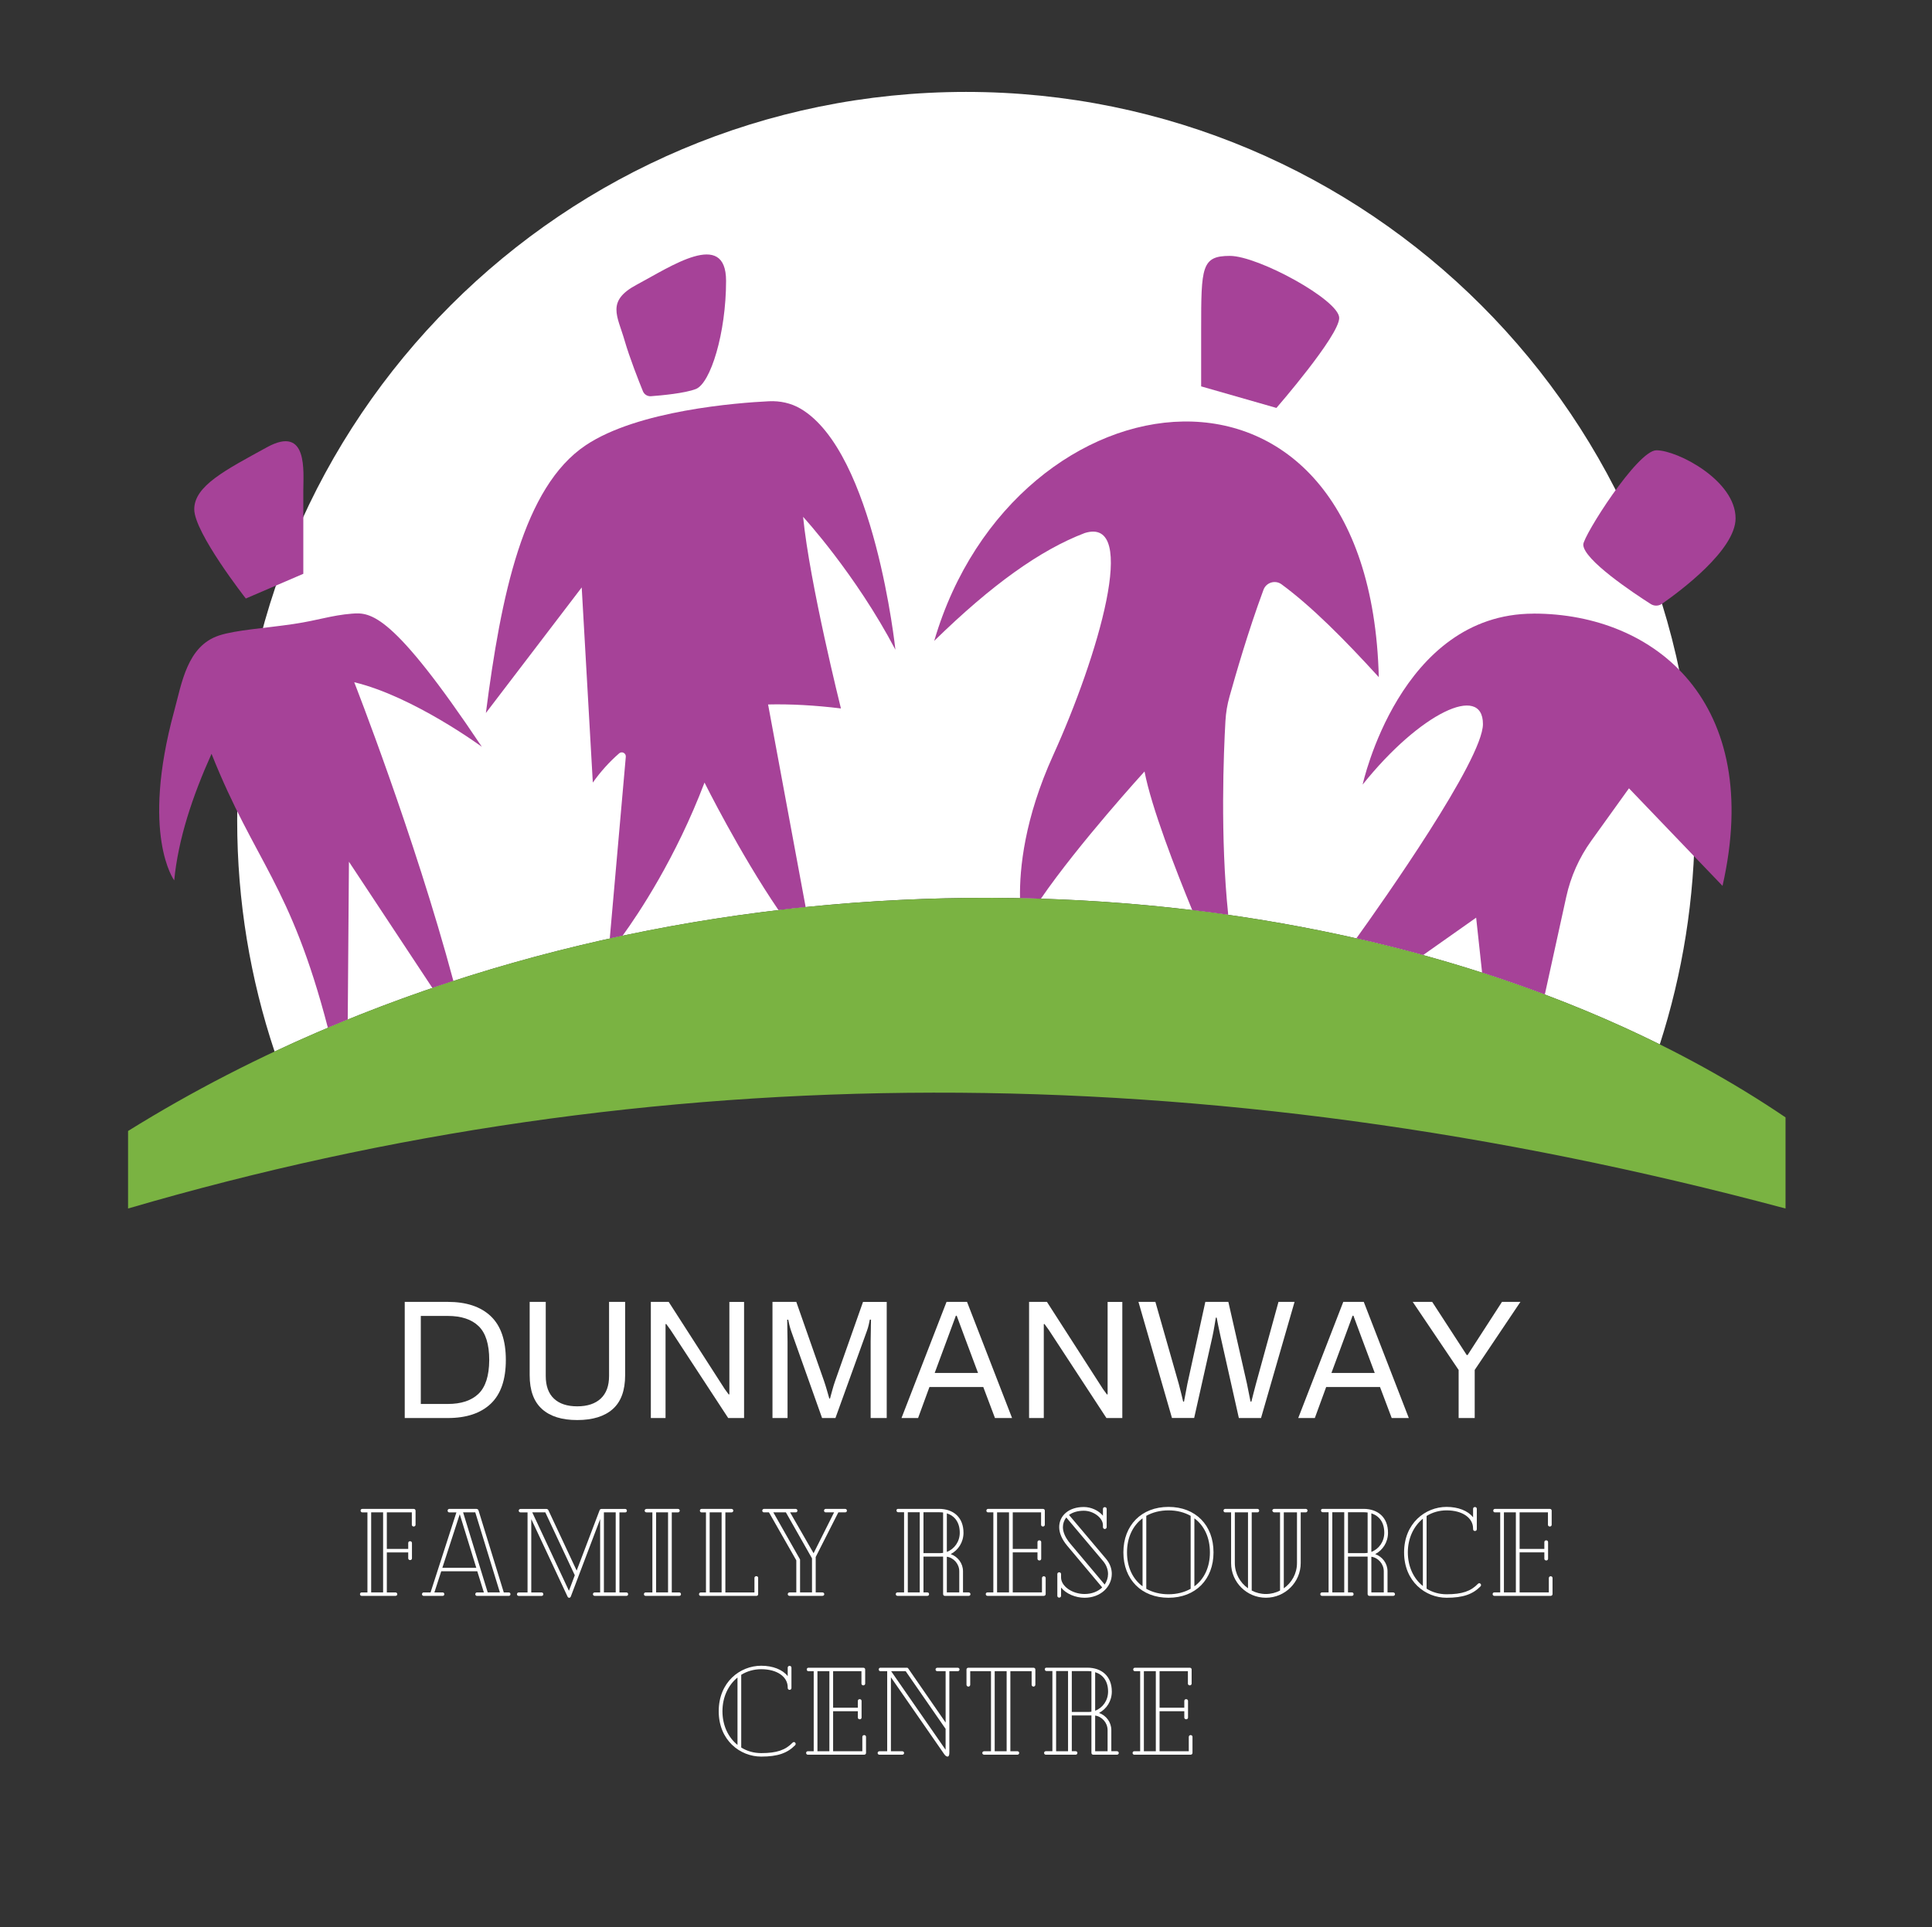 <?xml version="1.0" encoding="UTF-8"?>
<svg id="Layer_1" data-name="Layer 1" xmlns="http://www.w3.org/2000/svg" viewBox="0 0 901.38 899.29">
  <rect x="0" y="0" width="901.38" height="899.29" fill="#333333" stroke="none"/>
  <defs>
    <style>
      .cls-1 {
        fill: #a64298;
      }

      .cls-2 {
        fill: #fff;
      }

      .cls-3 {
        fill: #7ab342;
      }
    </style>
  </defs>
  <path class="cls-2" d="M790.72,382.91c0,36.44-5.73,71.53-16.34,104.44-179.26-88.92-437.94-94.54-646.27,3.35-11.32-33.87-17.45-70.11-17.45-107.79,0-187.79,152.24-340.02,340.03-340.02s340.03,152.23,340.03,340.02Z"/>
  <g>
    <path class="cls-1" d="M164.22,286.35c-9.88.82-15.48,3.07-27.18,4.82-13.22,1.98-27.08,2.79-34.94,5.41-14.82,4.94-17.29,22.24-20.82,35.18-15.78,57.88,0,79.06,0,79.06,1.88-19.35,8.45-39.11,17.41-59.06,20.37,51.04,36.73,60.45,54.28,127.83,3.08-1.3,6.17-2.58,9.27-3.84l.56-73.63,38.93,58.9c3.26-1.11,6.52-2.2,9.8-3.26-18.24-67.96-46.26-139.4-46.26-139.4,27.53,6.59,59.53,30.12,59.53,30.12-41.65-62.35-51.8-62.85-60.59-62.12Z"/>
    <path class="cls-1" d="M141.51,267.76v-38.82c0-8.71,2.35-30.82-16.94-20.24-19.29,10.59-33.94,18-33.94,28.94s24.06,41.65,24.06,41.65l26.82-11.53Z"/>
    <path class="cls-1" d="M624.81,148.35c0-8.29-37.76-28.94-51-28.94s-13.41,5.12-13.41,34.24v26.65l35.12,10.06s29.29-33.71,29.29-42Z"/>
    <path class="cls-1" d="M435.86,299.06c26.91-26.32,49.68-42.5,70.21-50.32,25.63-8,6.11,57.81-14.68,103.61-13.44,29.61-15.75,52.98-15.5,66.77,3.25.06,6.5.15,9.74.25,17.57-25.61,48.35-59.37,48.35-59.37,3.2,16.78,14.62,46.12,22.25,64.68,5.62.68,11.22,1.41,16.8,2.2-3.78-36.23-2.13-75.8-1.3-90.44.22-3.88.86-7.71,1.92-11.45,2.8-9.93,8.52-30,15.83-49.77,1.27-3.43,5.48-4.72,8.42-2.56,14,10.29,29.42,25.79,45.38,43.33-4.24-167.53-170-144.94-207.41-16.94Z"/>
    <path class="cls-1" d="M373.46,190.68c-4.43-2.59-9.57-3.69-14.7-3.44-14.77.72-61.16,4.25-85.48,20.53-29.18,19.53-39.53,70.12-46.59,124.94l44.71-58.59,5.18,91.06c3.59-5.07,7.68-9.62,12.29-13.64,1.27-1.11,3.25-.08,3.1,1.6l-7.48,84.8c1.99-.44,3.98-.87,5.97-1.29,7.51-10.36,24.81-36.21,38.23-71.47,0,0,16.28,32.76,34.51,59.5,4.23-.5,8.45-.97,12.68-1.4l-17.53-94.55c10.49-.24,21.82.37,33.99,1.86,0,0-14.59-58.35-17.65-89.41,0,0,24.47,26.59,43.06,62,0,0-9.69-92.23-44.29-112.5Z"/>
    <path class="cls-1" d="M299.96,182.57c.61,1.5,2.11,2.43,3.73,2.32,5.03-.37,15.77-1.36,20.94-3.35,6.88-2.65,14.12-26.12,14.12-50.47s-26.03-6.52-41.65,1.76c-14.41,7.65-9,14.59-5.71,26,2.33,8.07,6.61,18.92,8.57,23.74Z"/>
    <path class="cls-1" d="M715.51,286.35c-62.47,0-79.76,79.76-79.76,79.76,26.82-33.53,56.12-47.29,56.12-28.24,0,16.65-47.11,83.37-59.04,99.99,10.5,2.38,20.89,4.98,31.14,7.8l24.73-17.44,2.78,25.65c9.91,3.19,19.67,6.59,29.26,10.2l10.01-45.59c2.06-9.41,6.03-18.29,11.65-26.12l17.6-24.5,43.65,45.53c19.41-85.41-31.29-127.06-88.12-127.06Z"/>
    <path class="cls-1" d="M770.17,281.87c1.61,1.03,3.67.98,5.23-.11,8.41-5.85,34.34-25.1,34.34-39.88,0-17.65-27.06-31.76-36.94-31.76-8.87,0-34.12,40-34.12,44,0,7.03,23.48,22.64,31.49,27.75Z"/>
  </g>
  <path class="cls-3" d="M59.75,563.94c243.31-71.25,500.74-72.91,773.29,0v-42.53c-195.53-132.47-533.41-142.82-773.29,6.35v36.18Z"/>
  <g>
    <g>
      <path class="cls-2" d="M188.83,607.51h20.07c8.69,0,15.38,2.23,20.07,6.68,4.69,4.45,7.03,11.26,7.03,20.42s-2.34,15.97-7.03,20.42c-4.69,4.45-11.38,6.68-20.07,6.68h-20.07v-54.19ZM208.89,655.15c6.27,0,11.05-1.58,14.34-4.74,3.29-3.16,4.96-8.37,5.02-15.64v-.16c0-7.32-1.65-12.57-4.94-15.76-3.29-3.19-8.1-4.78-14.42-4.78h-12.56v41.08h12.56Z"/>
      <path class="cls-2" d="M252.89,657.52c-3.84-3.42-5.77-8.69-5.77-15.8v-34.21h7.5v34.6c0,4.63,1.28,8.15,3.83,10.55,2.55,2.4,6.17,3.59,10.86,3.59s8.4-1.21,10.98-3.63c2.58-2.42,3.87-5.92,3.87-10.51v-34.6h7.5v34.21c0,7.11-1.92,12.38-5.77,15.8-3.84,3.42-9.38,5.13-16.59,5.13s-12.59-1.71-16.43-5.13Z"/>
      <path class="cls-2" d="M303.66,607.51h8.32l26.15,40.67,1.85,2.53.31-.08v-43.11h6.86v54.19h-7.41l-26.91-41.13-2.01-2.76-.31.08v43.82h-6.86v-54.19Z"/>
      <path class="cls-2" d="M480.13,607.51h8.32l26.15,40.67,1.85,2.53.31-.08v-43.11h6.86v54.19h-7.41l-26.91-41.13-2.01-2.76-.31.08v43.82h-6.86v-54.19Z"/>
      <path class="cls-2" d="M360.37,607.51h11.14l12.96,36.97c.47,1.37.96,2.94,1.46,4.7.5,1.77.83,2.91.99,3.44h.32c.16-.58.49-1.79.99-3.63.5-1.84.96-3.34,1.38-4.5l13.03-36.97h11.06v54.19h-7.5v-35.79l.16-10.11h-.55c-.05.37-.21,1.12-.47,2.25-.26,1.13-.55,2.12-.87,2.96l-14.69,40.68h-6.24l-14.46-40.68c-.26-.74-.54-1.7-.83-2.88-.29-1.19-.46-1.96-.51-2.33h-.47l.16,10.11v35.79h-7.03v-54.19Z"/>
      <path class="cls-2" d="M441.61,607.51h9.56l21.01,54.19h-7.98l-5.45-14.46h-25.12l-5.29,14.46h-7.74l21.01-54.19ZM456.31,640.69l-6.32-16.91-3.63-9.8h-.4l-3.56,9.64-6.32,17.06h20.22Z"/>
      <path class="cls-2" d="M531.15,607.51h7.9l10.9,38.24c.37,1.37.76,2.92,1.19,4.66.42,1.74.71,2.95.87,3.63h.39l1.58-8.29,8.37-38.24h10.74l8.69,38.24,1.66,8.29h.4c.16-.68.46-1.9.91-3.63.45-1.74.86-3.29,1.22-4.66l10.51-38.24h7.5l-15.64,54.19h-10.35l-8.53-38c-.42-1.9-.8-3.7-1.15-5.41-.34-1.71-.57-2.86-.67-3.44h-.39c-.11.63-.3,1.83-.59,3.59-.29,1.77-.62,3.52-.99,5.25l-8.53,38h-10.35l-15.64-54.19Z"/>
      <path class="cls-2" d="M626.71,607.51h9.56l21.01,54.19h-7.98l-5.45-14.46h-25.12l-5.29,14.46h-7.74l21.01-54.19ZM641.4,640.69l-6.32-16.91-3.63-9.8h-.4l-3.55,9.64-6.32,17.06h20.22Z"/>
      <path class="cls-2" d="M680.52,639.27l-21.41-31.76h9.08l16.12,24.81h.4l16.04-24.81h8.61l-21.33,31.76v22.44h-7.5v-22.44Z"/>
    </g>
    <g>
      <path class="cls-2" d="M193.88,704.92v6.61c0,.52-.46.81-.87.81s-.87-.29-.87-.81v-5.8h-11.66v17.05h9.98v-2.78c0-.52.41-.81.87-.81.41,0,.87.29.87.81v7.19c0,.52-.41.81-.87.81-.41,0-.87-.29-.87-.81v-2.78h-9.98v18.68h3.94c.64,0,.93.41.93.81,0,.46-.29.81-.93.81h-15.66c-.52,0-.81-.41-.81-.81,0-.46.29-.81.81-.81h2.67v-37.35h-2.38c-.52,0-.81-.41-.81-.87,0-.41.29-.75.81-.75h24.01c.46,0,.81.35.81.81ZM178.74,705.73h-5.57v37.35h5.57v-37.35Z"/>
      <path class="cls-2" d="M238.16,743.9c0,.46-.35.81-.75.81h-14.91c-.41,0-.75-.35-.75-.81,0-.41.35-.81.75-.81h3.25l-3.07-9.86h-16.82l-3.19,9.86h3.89c.41,0,.75.41.75.81,0,.46-.35.81-.75.81h-8.93c-.41,0-.75-.35-.75-.81,0-.41.35-.81.75-.81h3.25l12.06-37.35h-3.36c-.41,0-.75-.35-.75-.81s.35-.81.75-.81h12.7c.46,0,.81.23.99.75l11.77,38.22h2.38c.41,0,.75.41.75.81ZM222.21,731.6l-7.71-25-8.12,25h15.83ZM227.54,743.08h5.68l-11.48-37.35h-5.68l11.48,37.35Z"/>
      <path class="cls-2" d="M293.05,743.9c0,.46-.29.81-.81.81h-14.73c-.58,0-.87-.41-.87-.81s.29-.81.87-.81h2.49v-34.45l-.06.41-13.63,35.96c-.17.41-.46.58-.75.58s-.58-.17-.75-.52l-16.94-36.19v34.22h4.81c.52,0,.81.41.81.81,0,.46-.29.81-.81.81h-10.67c-.52,0-.81-.35-.81-.81,0-.41.29-.81.81-.81h4.12v-37.35h-3.25c-.46,0-.87-.35-.87-.81s.41-.81.87-.81h12.01c.46,0,.81.23.99.64l13.17,28.13,10.67-28.07c.17-.52.52-.7.99-.7h10.96c.52,0,.81.41.81.81,0,.46-.29.81-.81.81h-2.67v37.35h3.25c.52,0,.81.41.81.81ZM268.17,735.08l-13.75-29.35h-6.09l17.11,36.6,2.73-7.25ZM281.75,743.08h5.51v-37.35h-5.51v37.35Z"/>
      <path class="cls-2" d="M317.71,743.9c0,.52-.35.81-.81.81h-15.66c-.46,0-.81-.29-.81-.81,0-.46.35-.81.81-.81h3.13v-37.35h-2.67c-.58,0-.93-.35-.93-.81s.35-.81.93-.81h14.62c.46,0,.81.35.81.81s-.35.81-.81.81h-2.9v37.35h3.48c.46,0,.81.35.81.81ZM306.11,743.08h5.57v-37.35h-5.57v37.35Z"/>
      <path class="cls-2" d="M353.72,736.24v7.66c0,.52-.35.81-.81.81h-25.98c-.46,0-.81-.29-.81-.81,0-.41.35-.81.81-.81h2.44v-37.35h-2.09c-.41,0-.75-.35-.75-.81s.35-.81.75-.81h14.04c.41,0,.81.35.81.81s-.41.81-.81.81h-2.9v37.35h13.57v-6.84c0-.41.41-.75.87-.75s.87.35.87.75ZM331.1,743.08h5.57v-37.35h-5.57v37.35Z"/>
      <path class="cls-2" d="M395.13,704.92c0,.52-.35.81-.87.81h-3.13l-10.56,20.82v16.53h3.13c.52,0,.87.41.87.81,0,.46-.35.81-.87.81h-15.37c-.41,0-.81-.35-.81-.81,0-.41.41-.81.81-.81h3.19v-14.96l-12.76-22.39h-2.32c-.41,0-.81-.29-.81-.81,0-.46.41-.81.81-.81h14.73c.52,0,.87.35.87.81,0,.52-.35.81-.87.81h-2.55l10.96,19.08,9.57-19.08h-3.89c-.41,0-.81-.29-.81-.81s.41-.81.81-.81h8.99c.52,0,.87.29.87.81ZM378.84,743.08v-15.89l-12.18-21.46h-5.86l12.47,21.98v15.37h5.57Z"/>
      <path class="cls-2" d="M452.77,743.9c0,.52-.41.81-.87.81h-11.02c-.52,0-.87-.35-.87-.87v-17.46h-9.16v16.7h1.8c.52,0,.81.35.81.81s-.29.81-.81.81h-13.92c-.46,0-.81-.35-.81-.81s.35-.81.81-.81h3.07v-37.41h-2.73c-.52,0-.81-.35-.81-.87,0-.46.29-.7.81-.7h19.02c6.67,0,11.43,3.94,11.43,11.14,0,4.41-2.44,8.12-5.97,9.98,3.31,1.16,5.74,4.29,5.74,8v9.86h2.61c.46,0,.87.35.87.81ZM429.11,743.08v-37.41h-5.57v37.41h5.57ZM440.01,724.64v-18.85c-.64-.06-1.28-.12-1.91-.12h-7.25v19.08h7.77c.46,0,.93-.06,1.39-.12ZM441.75,706.2v17.98c3.54-1.33,6.03-4.81,6.03-8.93,0-4.81-2.32-7.89-6.03-9.05ZM441.75,743.08h5.8v-9.86c0-3.36-2.55-6.32-5.8-6.79v16.65Z"/>
      <path class="cls-2" d="M487.86,736.41v7.48c0,.46-.41.81-.87.81h-26.27c-.52,0-.81-.41-.81-.81,0-.46.29-.81.81-.81h2.73v-37.35h-2.44c-.52,0-.81-.35-.81-.81,0-.41.29-.81.81-.81h25.58c.52,0,.87.35.87.81v6.61c0,.52-.46.81-.87.81s-.87-.29-.87-.81v-5.8h-13.22v17.05h11.54v-3.19c0-.52.41-.81.87-.81.41,0,.87.29.87.81v7.77c0,.52-.41.81-.81.81-.52,0-.93-.29-.93-.81v-2.96h-11.54v18.68h13.63v-6.67c0-.58.46-.87.87-.87s.87.29.87.87ZM465.19,743.08h5.57v-37.35h-5.57v37.35Z"/>
      <path class="cls-2" d="M518.7,734.5c0,5.8-5.05,11.08-12.7,11.08-4.12,0-8.58-1.8-10.96-4.76v3.89c0,.46-.41.81-.87.81s-.87-.35-.87-.81v-10.21c0-.46.41-.81.87-.81s.87.35.87.81v1.62c0,4.06,5.16,7.71,10.96,7.71,3.48,0,6.32-1.22,8.24-3.07l-16.36-19.49c-2.44-2.9-3.71-5.92-3.71-8.64,0-5.28,4.35-9.4,11.48-9.4,3.42,0,6.9,1.62,8.93,4.06v-3.19c0-.46.41-.81.87-.81s.87.35.87.81v8.53c0,.46-.41.87-.87.87s-.87-.41-.87-.87v-.93c0-3.36-4.35-6.73-8.93-6.73-2.9,0-5.22.75-6.9,1.97l17.23,20.42c1.91,2.26,2.73,4.7,2.73,7.13ZM499.21,720.17l16.18,19.25c.99-1.45,1.57-3.19,1.57-4.93,0-2.03-.75-4.18-2.32-6.03l-17.17-20.36c-.99,1.28-1.57,2.84-1.57,4.52,0,2.38,1.16,4.93,3.31,7.54Z"/>
      <path class="cls-2" d="M566.17,724.41c0,12.64-8.41,21.17-21,21.17s-21.05-8.53-21.05-21.17,8.41-21.23,21.05-21.23,21,8.53,21,21.23ZM533.06,740.24v-31.73c-4.58,3.42-7.25,8.99-7.25,15.89s2.67,12.47,7.25,15.83ZM545.18,743.95c3.94,0,7.42-.93,10.32-2.55v-34.05c-2.9-1.62-6.38-2.55-10.32-2.55s-7.48.93-10.38,2.55v34.05c2.9,1.62,6.44,2.55,10.38,2.55ZM564.49,724.41c0-6.96-2.67-12.53-7.25-15.89v31.73c4.58-3.36,7.25-8.93,7.25-15.83Z"/>
      <path class="cls-2" d="M610.04,704.86c0,.46-.41.87-.81.87h-2.38v23.66c0,8.93-7.31,16.18-16.24,16.18s-16.24-7.25-16.24-16.18v-23.66h-2.73c-.46,0-.81-.35-.81-.81s.35-.81.81-.81h15.02c.46,0,.81.35.81.81s-.35.81-.81.81h-2.67v36.48c1.97,1.04,4.23,1.62,6.61,1.62s4.64-.58,6.61-1.62v-36.48h-2.67c-.46,0-.93-.41-.93-.87s.46-.75.93-.75h14.67c.41,0,.81.29.81.75ZM582.26,741.17v-35.44h-6.15v23.66c0,4.87,2.44,9.16,6.15,11.77ZM605.11,705.73h-6.15v35.44c3.71-2.61,6.15-6.9,6.15-11.77v-23.66Z"/>
      <path class="cls-2" d="M650.83,743.9c0,.52-.41.81-.87.81h-11.02c-.52,0-.87-.35-.87-.87v-17.46h-9.16v16.7h1.8c.52,0,.81.35.81.81s-.29.81-.81.81h-13.92c-.46,0-.81-.35-.81-.81s.35-.81.81-.81h3.07v-37.41h-2.73c-.52,0-.81-.35-.81-.87,0-.46.29-.7.81-.7h19.02c6.67,0,11.43,3.94,11.43,11.14,0,4.41-2.44,8.12-5.97,9.98,3.31,1.16,5.74,4.29,5.74,8v9.86h2.61c.46,0,.87.35.87.81ZM627.16,743.08v-37.41h-5.57v37.41h5.57ZM638.07,724.64v-18.85c-.64-.06-1.28-.12-1.91-.12h-7.25v19.08h7.77c.46,0,.93-.06,1.39-.12ZM639.81,706.2v17.98c3.54-1.33,6.03-4.81,6.03-8.93,0-4.81-2.32-7.89-6.03-9.05ZM639.81,743.08h5.8v-9.86c0-3.36-2.55-6.32-5.8-6.79v16.65Z"/>
      <path class="cls-2" d="M690.99,739.66c0,.23-.12.46-.29.64-3.6,3.65-8.12,5.28-15.78,5.28-9.86,0-19.84-7.6-19.84-21.17s9.92-21.23,19.84-21.23c5.39,0,9.98,1.8,12.35,4.87v-4c0-.52.46-.81.87-.81s.87.29.87.81v9.51c0,.58-.46.87-.87.87s-.87-.29-.87-.87v-.29c0-4.99-4.99-8.47-12.35-8.47-3.48,0-6.61.93-9.34,2.61v33.93c2.67,1.68,5.86,2.61,9.34,2.61,7.31,0,11.31-1.45,14.62-4.87.17-.17.41-.29.58-.29.23,0,.41.06.58.23s.29.41.29.64ZM663.85,740.12v-31.44c-4.29,3.48-7.02,9.11-7.02,15.72s2.67,12.24,7.02,15.72Z"/>
      <path class="cls-2" d="M724.34,736.41v7.48c0,.46-.41.81-.87.81h-26.27c-.52,0-.81-.41-.81-.81,0-.46.29-.81.81-.81h2.73v-37.35h-2.44c-.52,0-.81-.35-.81-.81,0-.41.29-.81.81-.81h25.58c.52,0,.87.35.87.81v6.61c0,.52-.46.81-.87.81s-.87-.29-.87-.81v-5.8h-13.22v17.05h11.54v-3.19c0-.52.41-.81.87-.81.41,0,.87.29.87.81v7.77c0,.52-.41.81-.81.81-.52,0-.93-.29-.93-.81v-2.96h-11.54v18.68h13.63v-6.67c0-.58.46-.87.87-.87s.87.29.87.87ZM701.66,743.08h5.57v-37.35h-5.57v37.35Z"/>
    </g>
    <g>
      <path class="cls-2" d="M371.23,813.78c0,.23-.12.46-.29.64-3.6,3.65-8.12,5.28-15.78,5.28-9.86,0-19.84-7.6-19.84-21.17s9.92-21.23,19.84-21.23c5.39,0,9.98,1.8,12.35,4.87v-4c0-.52.46-.81.87-.81s.87.29.87.81v9.51c0,.58-.46.87-.87.87s-.87-.29-.87-.87v-.29c0-4.99-4.99-8.47-12.35-8.47-3.48,0-6.61.93-9.34,2.61v33.93c2.67,1.68,5.86,2.61,9.34,2.61,7.31,0,11.31-1.45,14.62-4.87.17-.17.41-.29.58-.29.23,0,.41.06.58.23s.29.41.29.64ZM344.08,814.24v-31.44c-4.29,3.48-7.02,9.11-7.02,15.72s2.67,12.24,7.02,15.72Z"/>
      <path class="cls-2" d="M404.05,810.53v7.48c0,.46-.41.81-.87.81h-26.27c-.52,0-.81-.41-.81-.81,0-.46.29-.81.81-.81h2.73v-37.35h-2.44c-.52,0-.81-.35-.81-.81,0-.41.29-.81.81-.81h25.58c.52,0,.87.35.87.81v6.61c0,.52-.46.81-.87.81s-.87-.29-.87-.81v-5.8h-13.22v17.05h11.54v-3.19c0-.52.41-.81.87-.81.41,0,.87.29.87.81v7.77c0,.52-.41.81-.81.81-.52,0-.93-.29-.93-.81v-2.96h-11.54v18.68h13.63v-6.67c0-.58.46-.87.87-.87s.87.29.87.87ZM381.38,817.2h5.57v-37.35h-5.57v37.35Z"/>
      <path class="cls-2" d="M447.67,779.04c0,.46-.35.81-.81.81h-3.94v38.1c0,1.1-.29,1.74-.81,1.74s-1.04-.35-1.57-1.1l-24.88-35.9v34.51h5.28c.46,0,.87.35.87.81,0,.52-.41.81-.87.81h-10.67c-.41,0-.81-.29-.81-.81,0-.46.41-.81.81-.81h3.65v-37.35h-3.19c-.41,0-.75-.35-.75-.81,0-.52.35-.81.75-.81h12.41c.17,0,.41.06.52.23l17.52,25.35v-23.95h-3.83c-.52,0-.87-.35-.87-.81s.35-.81.87-.81h9.51c.46,0,.81.35.81.81ZM441.17,816.5v-9.74l-18.62-26.91h-6.79l25.4,36.65Z"/>
      <path class="cls-2" d="M483.05,779.04v7.13c0,.46-.41.87-.87.87s-.87-.41-.87-.87v-6.32h-9.92v37.35h3.31c.41,0,.81.35.81.81s-.41.81-.81.81h-15.54c-.46,0-.87-.35-.87-.81s.41-.81.87-.81h3.19v-37.35h-9.69v6.32c0,.46-.35.87-.87.87-.46,0-.87-.41-.87-.87v-7.13c0-.46.41-.81.87-.81h30.39c.46,0,.87.35.87.81ZM469.65,779.85h-5.57v37.35h5.57v-37.35Z"/>
      <path class="cls-2" d="M521.97,818.01c0,.52-.41.81-.87.81h-11.02c-.52,0-.87-.35-.87-.87v-17.46h-9.16v16.7h1.8c.52,0,.81.35.81.81s-.29.81-.81.81h-13.92c-.46,0-.81-.35-.81-.81s.35-.81.81-.81h3.07v-37.41h-2.73c-.52,0-.81-.35-.81-.87,0-.46.29-.7.81-.7h19.02c6.67,0,11.43,3.94,11.43,11.14,0,4.41-2.44,8.12-5.97,9.98,3.31,1.16,5.74,4.29,5.74,8v9.86h2.61c.46,0,.87.35.87.81ZM498.3,817.2v-37.41h-5.57v37.41h5.57ZM509.21,798.76v-18.85c-.64-.06-1.28-.12-1.91-.12h-7.25v19.08h7.77c.46,0,.93-.06,1.39-.12ZM510.95,780.31v17.98c3.54-1.33,6.03-4.81,6.03-8.93,0-4.81-2.32-7.89-6.03-9.05ZM510.95,817.2h5.8v-9.86c0-3.36-2.55-6.32-5.8-6.79v16.65Z"/>
      <path class="cls-2" d="M556.36,810.53v7.48c0,.46-.41.81-.87.81h-26.27c-.52,0-.81-.41-.81-.81,0-.46.29-.81.81-.81h2.73v-37.35h-2.44c-.52,0-.81-.35-.81-.81,0-.41.29-.81.81-.81h25.58c.52,0,.87.35.87.81v6.61c0,.52-.46.81-.87.81s-.87-.29-.87-.81v-5.8h-13.22v17.05h11.54v-3.19c0-.52.41-.81.87-.81.41,0,.87.29.87.81v7.77c0,.52-.41.81-.81.81-.52,0-.93-.29-.93-.81v-2.96h-11.54v18.68h13.63v-6.67c0-.58.46-.87.87-.87s.87.29.87.87ZM533.68,817.2h5.57v-37.35h-5.57v37.35Z"/>
    </g>
  </g>
</svg>